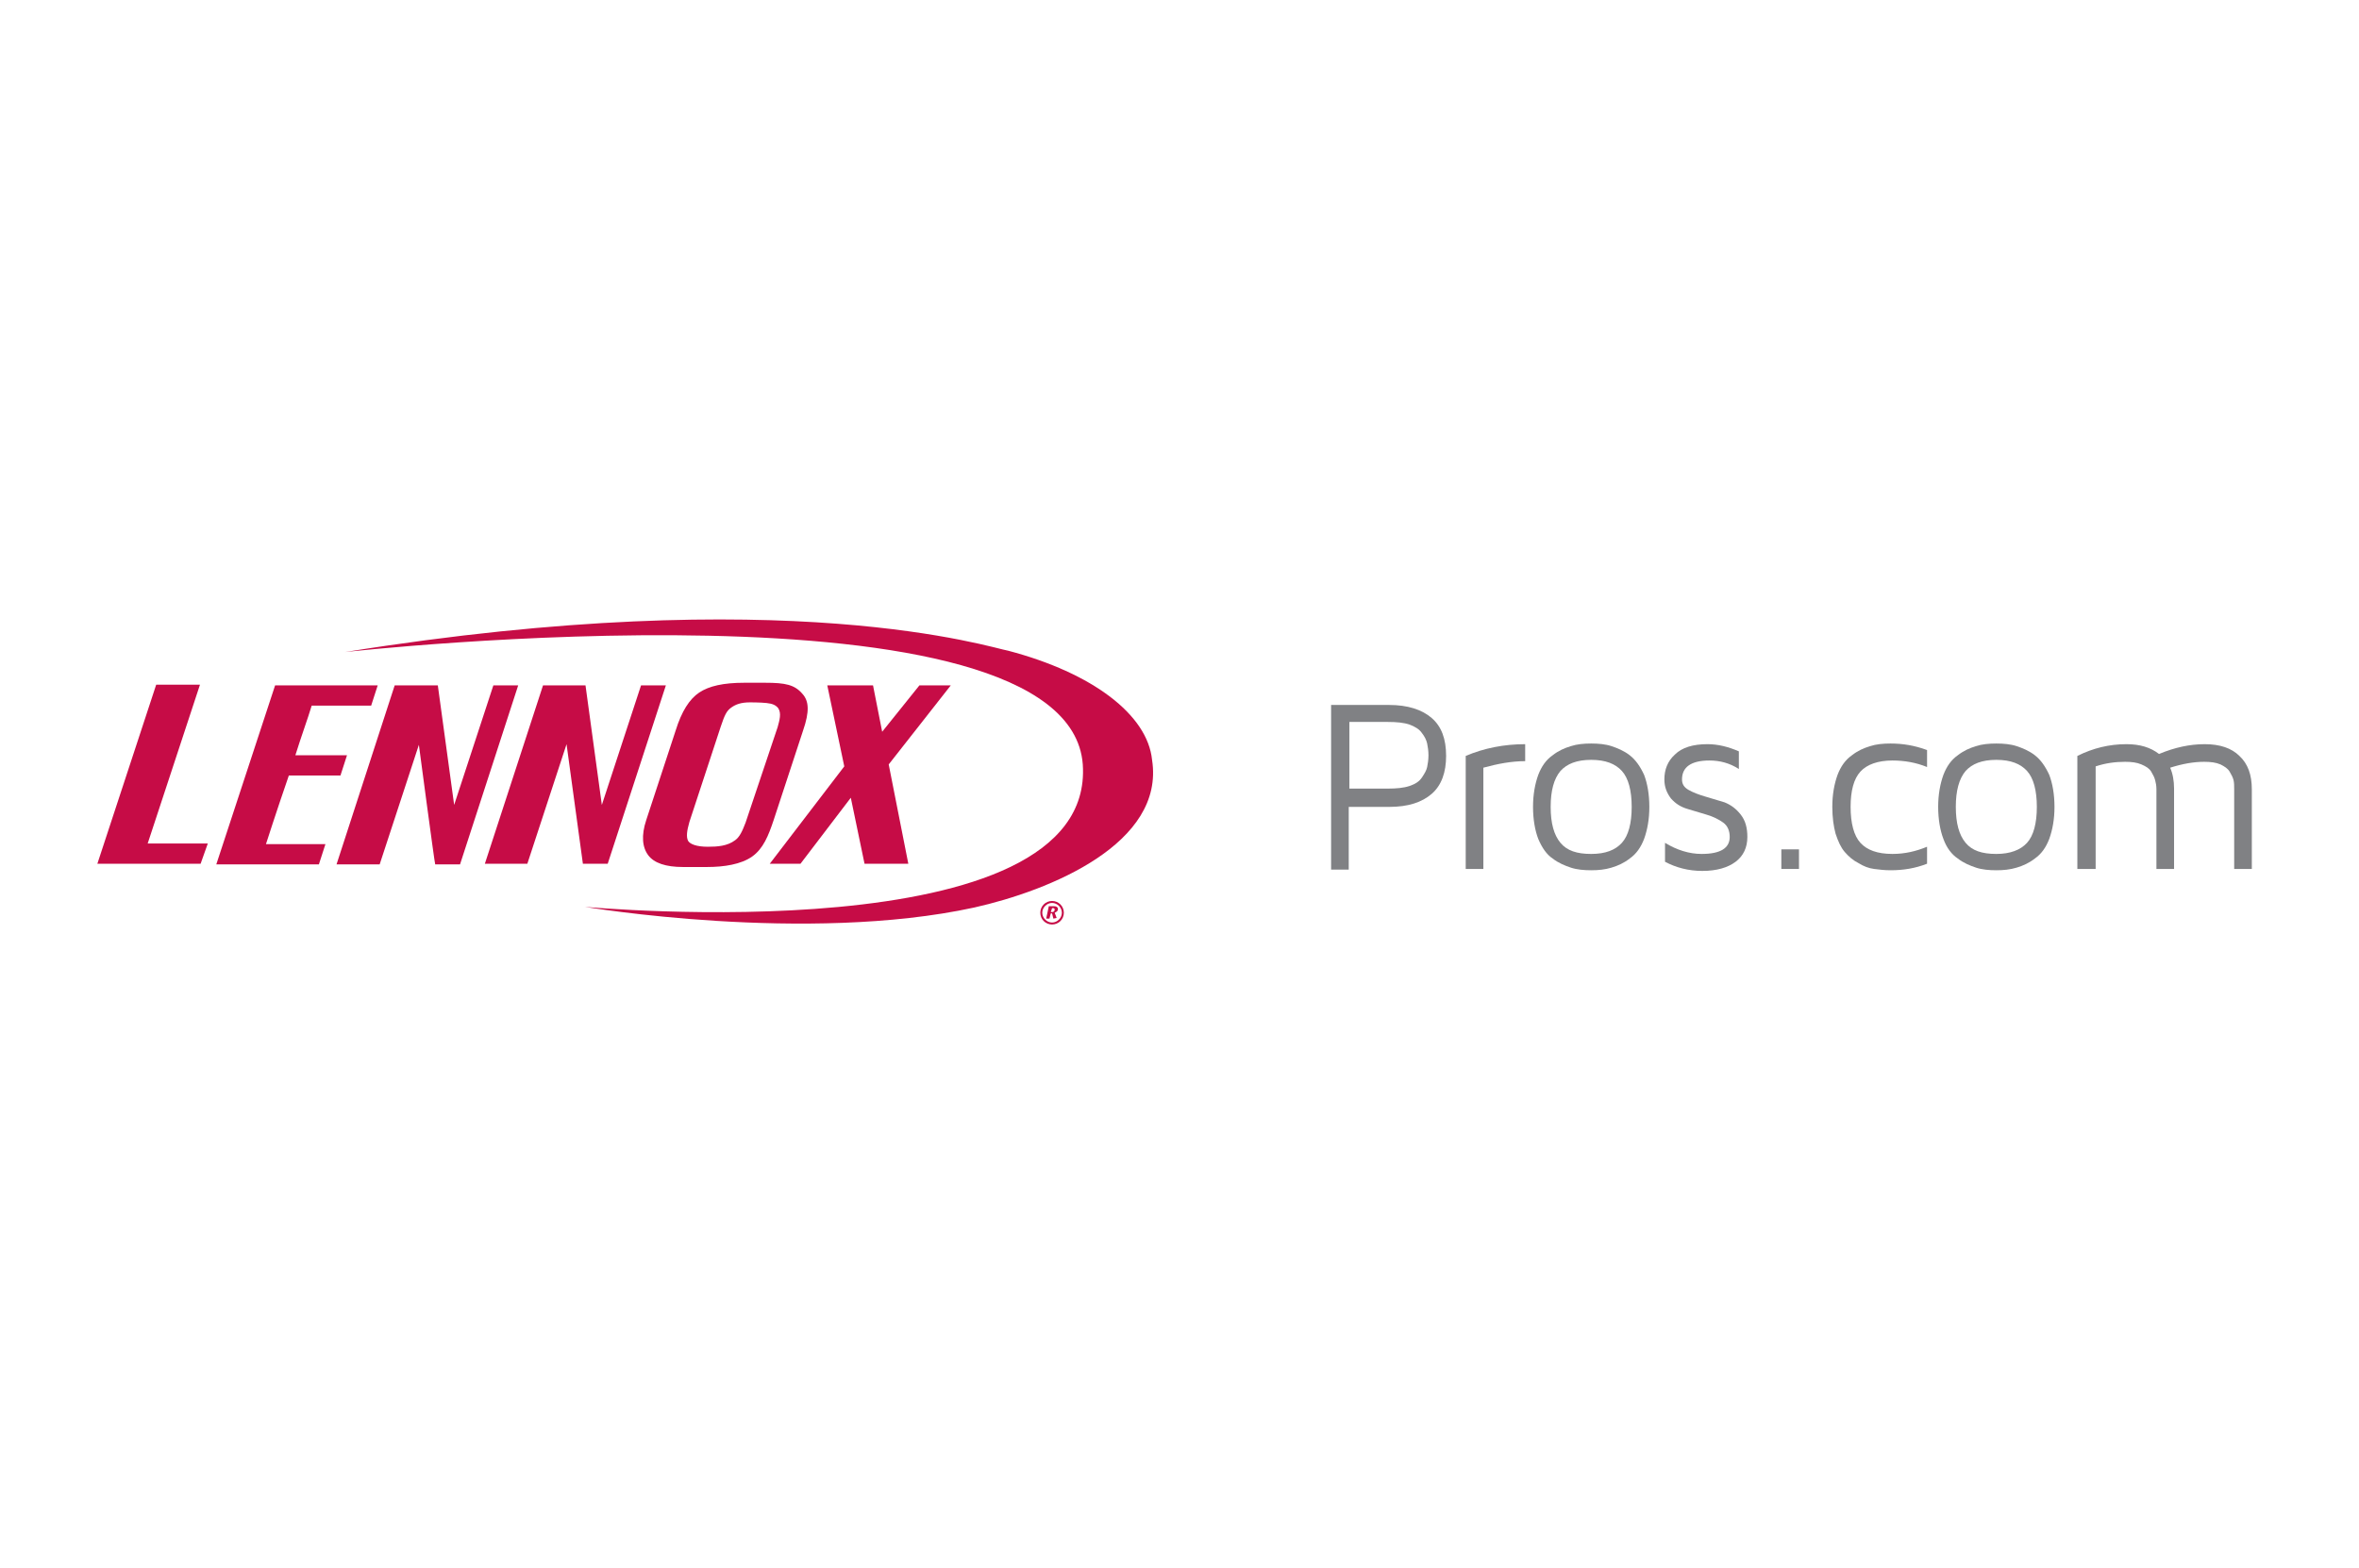 <?xml version="1.0" encoding="utf-8"?>
<!-- Generator: Adobe Illustrator 24.3.0, SVG Export Plug-In . SVG Version: 6.00 Build 0)  -->
<svg version="1.1" id="Layer_1" xmlns="http://www.w3.org/2000/svg" xmlns:xlink="http://www.w3.org/1999/xlink" x="0px" y="0px"
	 viewBox="0 0 361 240" style="enable-background:new 0 0 361 240;" xml:space="preserve">
<style type="text/css">
	.st0{fill:#C60C46;}
	.st1{fill:#808184;}
</style>
<path class="st0" d="M149.1,138.9c-25.7,5.6-59.6-0.1-59.6-0.1s78.2,7.3,76.2-21.8C163.5,87.4,52.8,99.8,52.8,99.8
	c67.9-10.9,99-0.6,101.5-0.2c12.9,3.4,21.3,9.8,22,16.7C178.3,129.1,160.7,136.3,149.1,138.9z"/>
<path class="st0" d="M104.5,132.7c-2.6,0-4.4-0.6-5.3-1.8c-0.9-1.2-1.1-3-0.3-5.4l4.5-13.7c0.9-2.9,2.1-4.8,3.6-5.8
	c1.5-1,3.7-1.5,6.9-1.5h3.2c3.1,0,4.5,0.3,5.7,1.7c1,1.1,1.1,2.7,0.1,5.6l-4.5,13.7c-0.8,2.4-1.6,4.4-3.3,5.6
	c-1.7,1.2-4.3,1.6-6.9,1.6H104.5z M119,111.3c0.3-1.1,0.6-2.1,0.1-2.9c-0.4-0.5-0.9-0.7-1.8-0.8c-0.9-0.1-2.5-0.1-2.5-0.1
	c-1.4,0-2.2,0.3-2.9,0.8c-0.7,0.5-1,1.1-1.6,2.9l-4.8,14.6c-0.4,1.4-0.5,2.3-0.2,2.9c0.3,0.5,1.3,0.9,3,0.9c1.5,0,3-0.1,4.2-1
	c0.7-0.5,1.1-1.4,1.6-2.7L119,111.3z"/>
<path class="st0" d="M30.7,132.2l-15.8,0l9-27.4l6.7,0l-8,24.3h9.2L30.7,132.2z"/>
<path class="st0" d="M56.8,108c0,0,1-3.1,1-3.1l-15.7,0l-9,27.4l15.7,0l1-3.1c0,0-8.4,0-9.1,0c0,0,1.6-5,3.5-10.5c3.6,0,7.9,0,7.9,0
	c0,0,1-3.1,1-3.1s-4.1,0-7.9,0c0.9-2.9,1.9-5.6,2.5-7.6C51.9,108,56.8,108,56.8,108z"/>
<polygon class="st0" points="98.1,104.9 92.1,123.2 89.6,104.9 83.1,104.9 74.2,132.2 80.7,132.2 86.7,113.9 89.2,132.2 89.2,132.2 
	93,132.2 101.9,104.9 "/>
<polygon class="st0" points="145.5,104.9 140.7,104.9 135,112 133.6,104.9 126.6,104.9 129.2,117.3 117.8,132.2 122.5,132.2 
	130.2,122.1 132.3,132.2 139,132.2 136,117 "/>
<path class="st0" d="M75.5,104.9l-6,18.3L67,104.9l-6.6,0l-8.9,27.4h6.6l6-18.3c0,0,2.4,18.1,2.5,18.3l0,0l3.8,0l8.9-27.4H75.5z"/>
<g>
	<path class="st0" d="M162.8,139.7c0,1-0.8,1.8-1.8,1.8c-1,0-1.8-0.8-1.8-1.8c0-1,0.8-1.8,1.8-1.8
		C162,137.9,162.8,138.7,162.8,139.7z M159.5,139.7c0,0.8,0.7,1.5,1.5,1.5c0.8,0,1.5-0.7,1.5-1.5c0-0.8-0.7-1.5-1.5-1.5
		C160.2,138.2,159.5,138.9,159.5,139.7z M160.5,138.7h0.8c0.4,0,0.6,0.2,0.6,0.4c0,0.4-0.3,0.5-0.5,0.6l0.3,0.8l-0.5,0.1l-0.2-0.8
		h-0.2l-0.2,0.8h-0.5L160.5,138.7z M160.8,139.6h0.2c0.2,0,0.4-0.1,0.4-0.4c0-0.1-0.1-0.2-0.2-0.2h-0.2L160.8,139.6z"/>
</g>
<g>
	<path class="st1" d="M203.7,133v-25.1h8.9c2.8,0,5,0.7,6.5,2c1.5,1.3,2.2,3.2,2.2,5.8c0,2.5-0.7,4.5-2.2,5.8c-1.5,1.3-3.6,2-6.5,2
		h-6.2v9.6H203.7z M206.5,120.7h5.9c1.3,0,2.4-0.1,3.3-0.4c0.9-0.3,1.5-0.7,1.9-1.3c0.4-0.6,0.7-1.1,0.8-1.6
		c0.1-0.5,0.2-1.1,0.2-1.8c0-0.7-0.1-1.3-0.2-1.8c-0.1-0.5-0.4-1.1-0.8-1.6c-0.4-0.6-1.1-1-1.9-1.3c-0.9-0.3-2-0.4-3.3-0.4h-5.9
		V120.7z"/>
	<path class="st1" d="M224.3,133v-17.3c2.8-1.2,5.9-1.8,9.1-1.8v2.6c-2.1,0-4.2,0.4-6.4,1V133H224.3z"/>
	<path class="st1" d="M235.4,128.4c-0.5-1.3-0.8-3-0.8-4.9c0-1.9,0.3-3.5,0.8-4.9c0.5-1.3,1.2-2.3,2.2-3c0.9-0.7,1.8-1.1,2.8-1.4
		c0.9-0.3,2-0.4,3.1-0.4c1.1,0,2.2,0.1,3.1,0.4c0.9,0.3,1.9,0.7,2.8,1.4c0.9,0.7,1.6,1.7,2.2,3c0.5,1.3,0.8,3,0.8,4.9
		c0,1.9-0.3,3.5-0.8,4.9c-0.5,1.3-1.2,2.3-2.2,3c-0.9,0.7-1.8,1.1-2.8,1.4c-1,0.3-2,0.4-3.1,0.4c-1.1,0-2.2-0.1-3.1-0.4
		c-0.9-0.3-1.9-0.7-2.8-1.4C236.7,130.8,236,129.8,235.4,128.4z M238.8,118c-1,1.2-1.5,3-1.5,5.5c0,2.5,0.5,4.3,1.5,5.5
		c1,1.2,2.5,1.7,4.7,1.7s3.7-0.6,4.7-1.7c1-1.1,1.5-3,1.5-5.5s-0.5-4.4-1.5-5.5c-1-1.1-2.5-1.7-4.7-1.7S239.8,116.9,238.8,118z"/>
	<path class="st1" d="M254.7,119.3c0-1.5,0.5-2.8,1.6-3.8c1.1-1.1,2.8-1.6,5-1.6c1.6,0,3.2,0.4,4.8,1.1v2.7
		c-1.4-0.9-2.9-1.3-4.5-1.3c-2.8,0-4.2,1-4.2,2.9c0,0.7,0.3,1.2,1,1.6c0.7,0.4,1.5,0.7,2.5,1c1,0.3,2,0.6,3,0.9c1,0.4,1.8,1,2.5,1.9
		c0.7,0.9,1,2,1,3.4c0,1.6-0.6,2.9-1.8,3.8c-1.2,0.9-2.9,1.4-5.1,1.4c-2.1,0-4-0.5-5.7-1.4V129c1.8,1.1,3.7,1.7,5.6,1.7
		c2.9,0,4.3-0.9,4.3-2.6c0-0.9-0.3-1.7-1-2.2c-0.7-0.5-1.5-0.9-2.5-1.2c-1-0.3-2-0.6-3-0.9c-1-0.3-1.8-0.8-2.5-1.6
		C255.1,121.4,254.7,120.5,254.7,119.3z"/>
	<path class="st1" d="M272.6,133v-3h2.7v3H272.6z"/>
	<path class="st1" d="M280.4,123.5c0-1.9,0.3-3.5,0.8-4.9c0.5-1.3,1.2-2.3,2.2-3c0.9-0.7,1.8-1.1,2.8-1.4c0.9-0.3,2-0.4,3.1-0.4
		c1.9,0,3.7,0.3,5.6,1v2.6c-1.7-0.7-3.5-1-5.3-1c-2.2,0-3.9,0.6-4.9,1.7c-1,1.1-1.5,2.9-1.5,5.4c0,2.5,0.5,4.4,1.5,5.5
		c1,1.1,2.6,1.7,4.9,1.7c1.9,0,3.6-0.4,5.3-1.1v2.6c-1.8,0.7-3.6,1-5.6,1c-0.9,0-1.7-0.1-2.5-0.2c-0.8-0.1-1.6-0.4-2.4-0.9
		c-0.8-0.4-1.5-1-2.1-1.7c-0.6-0.7-1-1.6-1.4-2.8C280.6,126.5,280.4,125.1,280.4,123.5z"/>
	<path class="st1" d="M297.4,128.4c-0.5-1.3-0.8-3-0.8-4.9c0-1.9,0.3-3.5,0.8-4.9c0.5-1.3,1.2-2.3,2.2-3c0.9-0.7,1.8-1.1,2.8-1.4
		c0.9-0.3,2-0.4,3.1-0.4c1.1,0,2.2,0.1,3.1,0.4c0.9,0.3,1.9,0.7,2.8,1.4c0.9,0.7,1.6,1.7,2.2,3c0.5,1.3,0.8,3,0.8,4.9
		c0,1.9-0.3,3.5-0.8,4.9c-0.5,1.3-1.2,2.3-2.2,3c-0.9,0.7-1.8,1.1-2.8,1.4c-1,0.3-2,0.4-3.1,0.4c-1.1,0-2.2-0.1-3.1-0.4
		c-0.9-0.3-1.9-0.7-2.8-1.4C298.7,130.8,297.9,129.8,297.4,128.4z M300.8,118c-1,1.2-1.5,3-1.5,5.5c0,2.5,0.5,4.3,1.5,5.5
		c1,1.2,2.5,1.7,4.7,1.7c2.1,0,3.7-0.6,4.7-1.7c1-1.1,1.5-3,1.5-5.5s-0.5-4.4-1.5-5.5c-1-1.1-2.5-1.7-4.7-1.7
		C303.3,116.3,301.8,116.9,300.8,118z"/>
	<path class="st1" d="M317.9,133v-17.3c2.4-1.2,4.9-1.8,7.5-1.8c2.1,0,3.7,0.5,5,1.5c2.4-1,4.7-1.5,7-1.5c2.3,0,4.1,0.6,5.3,1.8
		c1.3,1.2,1.9,2.9,1.9,5.1V133h-2.7v-12.2c0-0.5,0-1-0.1-1.4c-0.1-0.4-0.3-0.8-0.6-1.3c-0.3-0.5-0.8-0.8-1.4-1.1
		c-0.7-0.3-1.5-0.4-2.5-0.4c-1.6,0-3.3,0.3-5.2,0.9c0.4,0.9,0.6,2,0.6,3.2V133h-2.7v-12.2c0-0.6-0.1-1-0.2-1.4
		c-0.1-0.4-0.3-0.8-0.6-1.3c-0.3-0.5-0.8-0.8-1.5-1.1c-0.7-0.3-1.5-0.4-2.5-0.4c-1.5,0-3,0.2-4.5,0.7V133H317.9z"/>
</g>
</svg>
